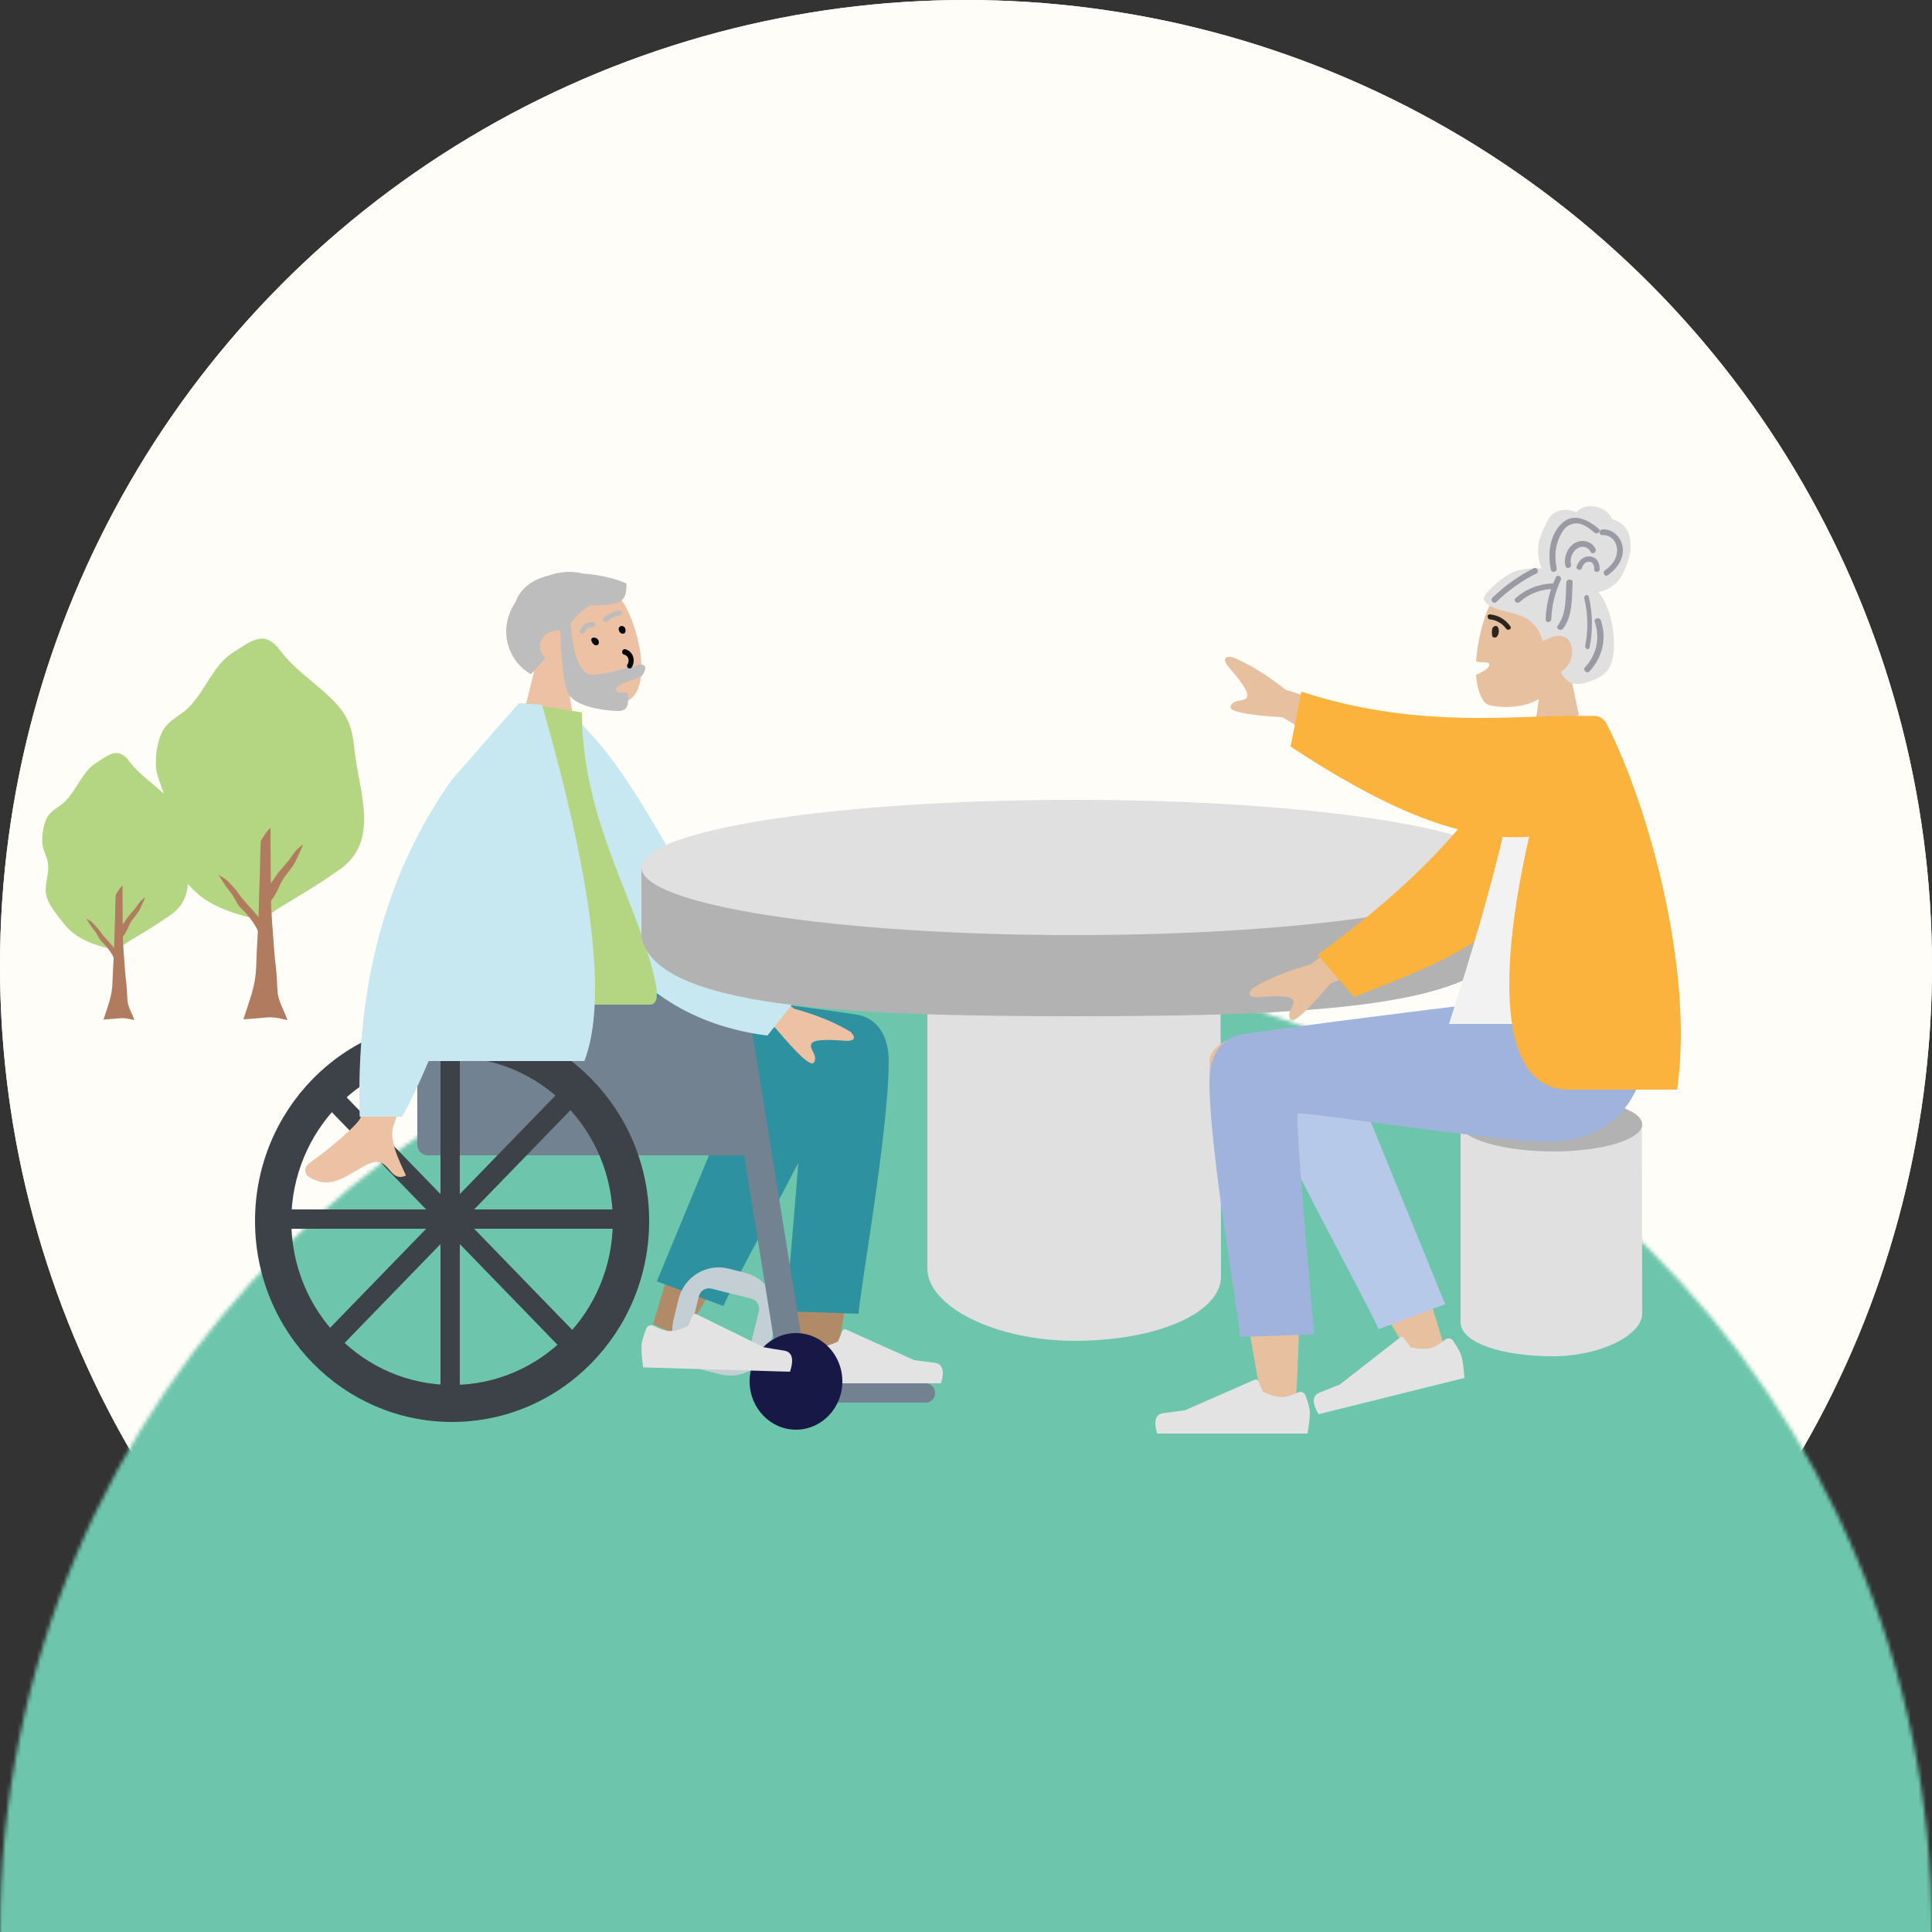 <?xml version="1.0" encoding="UTF-8"?>
<svg width="500px" height="500px" viewBox="0 0 500 500" version="1.1" xmlns="http://www.w3.org/2000/svg" xmlns:xlink="http://www.w3.org/1999/xlink">
    <rect x="0" y="0" width="500" height="500" fill="#333333" stroke="none"/>
    <!-- Generator: Sketch 52.6 (67491) - http://www.bohemiancoding.com/sketch -->
    <title>Artboard</title>
    <desc>Created with Sketch.</desc>
    <defs>
        <circle id="path-1" cx="250" cy="250" r="250"></circle>
    </defs>
    <g id="Artboard" stroke="none" stroke-width="1" fill="none" fill-rule="evenodd">
        <g id="Group-4">
            <circle id="Oval" fill="#FFFDF8" cx="250" cy="250" r="250"></circle>
            <g id="Rectangle">
                <mask id="mask-2" fill="white">
                    <use xlink:href="#path-1"></use>
                </mask>
                <use id="Mask" fill="#FFFDF8" xlink:href="#path-1"></use>
                <rect fill="#6DC6AB" mask="url(#mask-2)" x="0" y="250" width="500" height="300"></rect>
            </g>
            <g id="wheelchair" transform="translate(66, 131)">
                <path d="M66,68 L84.512,68 L81.377,48.699 C86.373,51.318 92.167,51.104 94.53,50.876 C103.337,50.023 99.892,32.382 95.422,25.131 C90.952,17.881 67.972,14.721 66.815,29.086 C66.413,34.071 68.817,38.52 72.373,42.15 L66,68 Z" id="Fill-21" fill="#EDC2A4"></path>
                <path d="M86.895,25.655 C95.172,25.769 96.141,24.467 96.141,20.069 C94.805,19.228 90.087,17.813 84.804,17.414 C82.109,16.737 78.917,16.864 75.842,17.993 C72.045,18.941 68.83,20.98 67.409,24.8 C62.272,32.592 66.172,40.705 71.426,43.478 C72.825,42.021 74.046,40.607 75.135,39.257 C74.261,38.504 73.716,37.457 73.716,36.296 C73.716,34.011 75.823,32.158 78.425,32.158 C78.614,32.158 78.801,32.169 78.986,32.187 C79.269,40.221 79.89,45.515 80.852,48.071 C82.343,52.028 91.044,53 94.077,53 C97.075,53 96.527,50.146 96.527,48.626 C96.527,47.708 93.405,48.906 93.405,47.358 C93.405,45.811 99.347,44.849 100.158,43.85 C101.142,42.639 101.473,41.007 99.989,41.007 C97.953,41.007 92.028,43.596 87.389,43.596 C84.295,43.596 82.39,39.183 81.67,30.358 C83.298,28.226 84.862,26.599 86.895,25.655" id="Fill-23" fill="#BEBDBE"></path>
                <path d="M133.265,137.484 C130.656,141.82 124.455,154.129 117.843,168.5 C113.981,176.894 109.033,191.28 103,211.655 L110.683,215.254 C124.51,192.471 134.808,174.844 141.582,162.373 C141.196,166.053 140.813,169.98 140.453,174.043 C139.21,187.953 140.451,217.854 141.118,226.479 C141.54,231.9 148.746,230.481 149.42,226.142 C150.093,221.803 162.982,153.089 163,138.616 C163.007,133.103 151.032,128.694 146.24,135.354 C142.303,132.519 136.711,131.758 133.265,137.484" id="Fill-25" fill="#B18B67"></path>
                <path d="M121.225,207 C122.7,202.878 147.869,158.095 152.817,144.264 C154.997,138.17 137.076,125.528 130.685,136.033 L104,200.61 L121.225,207 Z" id="Fill-27" fill="#2E91A0"></path>
                <path d="M155.432,131.541 C144.977,129.939 123.127,127.092 89.879,123 L51,123 C51.672,147.102 59.977,159.803 80.048,159.019 C93.968,158.476 140.379,151.281 141.54,151.85 C142.055,152.104 140.666,170.937 137.374,208.346 L156.217,209 C156.223,204.971 164,161.944 164,143.638 C164,138.596 162.146,132.567 155.432,131.541" id="Fill-29" fill="#2E91A0"></path>
                <path d="M128.438,205.102 C129.871,205.464 130.743,206.933 130.386,208.384 L128.131,217.533 C127.776,218.984 126.323,219.866 124.89,219.504 L114.562,216.897 C113.129,216.537 112.257,215.065 112.614,213.616 L114.867,204.466 C115.226,203.016 116.677,202.134 118.108,202.494 L128.438,205.102 Z M109.614,205.211 L108.32,210.463 C106.891,216.264 110.379,222.141 116.109,223.587 L120.422,224.676 C126.154,226.122 131.957,222.592 133.386,216.789 L134.68,211.538 C136.109,205.735 132.621,199.859 126.891,198.412 L122.576,197.324 C116.846,195.877 111.043,199.408 109.614,205.211 Z" id="Fill-31" fill="#C4CED5"></path>
                <path d="M140.166,217.022 C140.475,216.342 141.274,216.043 141.948,216.354 C143.708,217.168 145.087,217.574 146.086,217.574 C147.315,217.574 148.91,217.112 150.877,216.189 L152.011,213.42 C152.013,213.412 152.015,213.407 152.018,213.402 C152.169,213.059 152.566,212.906 152.905,213.059 L170.534,220.974 C171.938,221.186 173.702,221.422 175.824,221.684 C177.949,221.947 178.517,223.718 177.53,227 L139.605,227 C139.201,224.655 139,222.873 139,221.652 C139,220.649 139.376,219.134 140.128,217.112 C140.14,217.081 140.153,217.051 140.166,217.022" id="Fill-33" fill="#E3E3E3"></path>
                <path d="M140,229.5 C140,230.881 141.063,232 142.378,232 L173.622,232 C174.935,232 176,230.881 176,229.5 C176,228.119 174.935,227 173.622,227 L142.378,227 C141.063,227 140,228.119 140,229.5" id="Fill-35" fill="#738290"></path>
                <path d="M42,133.949 L42,165.221 C42,166.756 43.197,168 44.676,168 L127,168 L127,133.949 C127,130.111 124.005,127 120.307,127 L48.693,127 C44.997,127 42,130.111 42,133.949" id="Fill-37" fill="#738290"></path>
                <path d="M135.772,225 L143,225 L128.161,132.783 C127.623,129.446 124.798,127 121.486,127 L120,127" id="Fill-39" fill="#738290"></path>
                <path d="M128,226.5 C128,233.403 133.372,239 140,239 C146.626,239 152,233.403 152,226.5 C152,219.597 146.626,214 140,214 C133.372,214 128,219.597 128,226.5" id="Fill-41" fill="#181846"></path>
                <path d="M9.394,185 C9.394,161.571 28.02,142.578 50.999,142.578 C73.976,142.578 92.604,161.571 92.604,185 C92.604,208.429 73.976,227.422 50.999,227.422 C28.02,227.422 9.394,208.429 9.394,185 M102,185 C102,156.28 79.164,133 50.999,133 C22.832,133 0,156.28 0,185 C0,213.72 22.832,237 50.999,237 C79.164,237 102,213.72 102,185" id="Fill-43" fill="#3C4247"></path>
                <polygon id="Fill-45" fill="#3C4247" points="48 230 53 230 53 139 48 139"></polygon>
                <path d="M78.831,151.404 L18.39,213.702 C17.87,214.241 17.87,215.112 18.39,215.65 L20.28,217.596 C20.801,218.135 21.646,218.135 22.168,217.596 L82.609,155.298 C83.13,154.759 83.13,153.888 82.609,153.352 L80.719,151.404 C80.197,150.865 79.352,150.865 78.831,151.404" id="Fill-47" fill="#3C4247"></path>
                <path d="M93.652,182 L7.348,182 C6.603,182 6,182.559 6,183.25 L6,185.749 C6,186.441 6.603,187 7.348,187 L93.652,187 C94.397,187 95,186.441 95,185.749 L95,183.25 C95,182.559 94.397,182 93.652,182" id="Fill-48" fill="#3C4247"></path>
                <path d="M82.609,213.702 L22.168,151.404 C21.646,150.865 20.801,150.865 20.28,151.404 L18.39,153.352 C17.87,153.888 17.87,154.759 18.39,155.298 L78.831,217.596 C79.352,218.135 80.197,218.135 80.721,217.596 L82.609,215.65 C83.13,215.112 83.13,214.241 82.609,213.702" id="Fill-49" fill="#3C4247"></path>
                <path d="M27.255,158.369 C26.292,160.364 19.176,166.418 14.236,169.879 C12.254,171.267 13.074,173.044 13.823,173.517 C19.914,177.356 23.924,172.815 29.194,170.31 C34.97,167.566 34.483,175.316 39.062,173.224 C37.655,170.005 34.368,164.015 35.922,160.083 C36.612,158.334 41.287,143.177 49.95,114.61 L35.922,114.555 C31.455,141.047 28.567,155.651 27.255,158.369 Z M113.404,125.954 L134.608,134.937 C140.606,142.134 143.959,145.135 144.669,143.938 C145.733,142.143 143.424,140.553 143.95,139.222 C144.476,137.893 148.505,138.031 152.323,138.332 C156.14,138.632 155.026,136.896 154.106,136.039 C150.211,133.656 145.357,131.666 139.55,130.064 L118.137,114 L113.404,125.954 Z" id="Fill-50" fill="#EDC2A4"></path>
                <path d="M132.609,137 L139,128.945 C112.449,109.582 103.551,73.027 81.89,54 L76.05,55.018 C75.13,86.614 86.547,131.201 132.609,137" id="Fill-51" fill="#C7E8F0"></path>
                <path d="M69.841,51 L84.601,53.368 C84.601,82.003 99.828,103.688 103.729,123.804 C104.066,125.547 104.507,129 102.169,129 L51,129 C53.411,95.82 57.632,71.087 69.841,51" id="Fill-52" fill="#B4D682"></path>
                <path d="M50.928,70.793 C34.002,94.682 26.055,123.75 27.089,158 L38.071,158 C40.254,154.103 42.54,149.302 44.927,143.597 L85.238,143.597 C91.186,128.189 87.527,97.445 74.258,51.367 L69.635,51.096 C69.218,51.031 68.76,51 68.262,51" id="Fill-53" fill="#C7E8F0"></path>
                <path d="M101.265,212.822 C100.455,214.861 100.034,216.393 100.005,217.416 C99.97,218.662 100.122,220.484 100.461,222.883 C101.87,222.926 114.534,223.296 138.453,224 C139.533,220.685 139.013,218.863 136.895,218.533 C134.774,218.204 133.014,217.911 131.614,217.655 L114.181,209.069 C113.845,208.902 113.443,209.049 113.283,209.392 C113.283,209.392 113.277,209.403 113.274,209.409 L112.061,212.197 C110.065,213.082 108.45,213.506 107.219,213.469 C106.219,213.44 104.85,212.985 103.11,212.106 C102.443,211.768 101.635,212.049 101.304,212.733 C101.304,212.733 101.278,212.791 101.265,212.822" id="Fill-54" fill="#E3E3E3"></path>
                <path d="M87.022,34.688 C87.104,35.157 87.352,35.525 87.776,35.844 C88.138,36.115 88.82,36.034 88.932,35.591 C89.118,34.864 88.752,34.185 87.874,34.02 C87.34,33.919 87,34.205 87.022,34.688" id="Fill-55" fill="#040505"></path>
                <path d="M94.654,32.852 C95.028,33.112 95.676,33.027 95.81,32.614 C96.026,31.948 95.82,31.107 94.946,31.004 C94.618,30.965 94.306,31.213 94.174,31.442 C94.04,31.673 94.086,32.458 94.654,32.852" id="Fill-56" fill="#040505"></path>
                <path d="M95.472,38.387 C96.633,38.669 97.009,39.923 96.376,40.96 C95.909,41.724 97.047,42.435 97.511,41.675 C98.604,39.884 97.789,37.499 95.821,37.02 C94.996,36.819 94.645,38.186 95.472,38.387" id="Fill-57" fill="#040505"></path>
                <path d="M85.345,32.557 C85.652,31.711 86.424,31.247 87.35,31.295 C88.218,31.34 88.216,30.05 87.35,30.005 C85.805,29.923 84.535,30.851 84.041,32.214 C83.755,33.001 85.059,33.337 85.345,32.557" id="Fill-58" fill="#BEBDBE"></path>
                <path d="M91.2,29.81 C92.112,28.97 93.186,28.44 94.491,28.198 C95.383,28.031 95.005,26.849 94.113,27.016 C92.586,27.301 91.265,27.96 90.197,28.944 C89.574,29.518 90.574,30.388 91.2,29.81" id="Fill-59" fill="#BEBDBE"></path>
                <path d="M359,208.971 C359,214.389 348.479,220 335.771,220 C323.064,220 312,216.616 312,211.2 L312,160 L358.91,160 L359,208.971 Z" id="Fill-60" fill="#DFE0DF"></path>
                <path d="M359,160 C359,163.864 348.718,167 336.035,167 C323.352,167 312,163.864 312,160 C312,156.134 323.352,153 336.035,153 C348.718,153 359,156.134 359,160" id="Fill-61" fill="#B2B2B2"></path>
                <path d="M249.851,110 L174,110 L174,197.289 C174,206.998 191.307,216 212.162,216 C233.015,216 250,208.988 250,199.279 L249.851,110 Z" id="Fill-62" fill="#DFE0DF"></path>
                <path d="M324,93 L100,93 L100,111.389 C103.463,129.779 153.023,132 212.561,132 C272.097,132 320.539,129.779 324,111.389 L324,93 Z" id="Fill-63" fill="#B2B2B2"></path>
                <path d="M324,93.501 C324,103.167 273.855,111 212.001,111 C150.145,111 100,103.167 100,93.501 C100,83.835 150.145,76 212.001,76 C273.855,76 324,83.835 324,93.501" id="Fill-64" fill="#DFE0DF"></path>
                <path d="M346,70 L340.303,43.095 C343.48,39.317 345.631,34.686 345.27,29.497 C344.238,14.545 323.687,17.836 319.69,25.382 C317.862,28.831 316.365,35.107 316,40.16 C317.166,40.707 319.446,39.967 319.446,41.034 C319.446,42.106 317.181,43.106 316,43.652 C316.278,47.358 317.478,50.991 319.446,51.505 C321.505,52.041 327.782,52.636 332.249,49.909 L329.446,70 L346,70 Z" id="Fill-65" fill="#E7C0A0"></path>
                <path d="M326.104,16.858 C328.35,16.166 331.609,15.931 332.982,16.091 C332.201,14.202 331.891,12.099 332.141,10.05 C332.388,8.061 333.269,6.366 334.081,4.59 C334.458,3.772 334.882,2.958 335.517,2.332 C336.163,1.693 336.98,1.272 337.837,1.071 C338.715,0.866 339.631,0.882 340.511,1.071 C340.899,1.153 341.248,1.332 341.629,1.431 C342.019,1.534 342.21,1.287 342.492,1.039 C343.177,0.441 344.177,0.146 345.042,0.04 C346.009,-0.077 347.015,0.069 347.939,0.392 C348.839,0.704 349.703,1.215 350.353,1.955 C350.644,2.286 350.906,2.661 351.078,3.077 C351.147,3.245 351.16,3.348 351.328,3.41 C351.483,3.467 351.664,3.468 351.824,3.523 C353.376,4.054 354.701,5.266 355.424,6.82 C355.847,7.728 356.045,9.324 355.991,11.114 C355.935,12.904 354.337,17.575 352.84,19.279 C351.503,20.8 349.541,21.803 347.646,22.243 C348.904,23.696 349.741,25.51 350.361,27.355 C351.033,29.361 351.449,31.444 351.602,33.565 C351.748,35.582 351.763,37.717 351.294,39.69 C350.857,41.535 349.92,43.048 348.357,44.009 C347.641,44.449 346.871,44.78 346.097,45.082 C345.333,45.38 344.568,45.669 343.769,45.836 C342.254,46.153 340.511,46.098 339.344,44.881 C338.924,44.441 338.463,43.89 338.155,43.356 C338.045,43.162 337.977,43.036 338.114,42.847 C338.274,42.622 338.532,42.448 338.739,42.272 C339.913,41.266 340.641,39.922 340.826,38.326 C341.011,36.704 340.58,34.614 339.021,33.906 C337.096,33.033 334.977,34.036 333.267,34.969 C332.539,32.377 331.046,30.044 328.706,28.854 C326.117,27.538 323.145,27.384 320.484,26.255 C319.792,25.962 319.084,25.627 318.575,25.028 C318.362,24.778 318.112,24.452 318.026,24.12 C317.914,23.687 318.192,23.321 318.407,22.982 C319.543,21.183 323.86,17.549 326.104,16.858" id="Fill-66" fill="#DFE0DF"></path>
                <path d="M264.037,140.422 C259.167,133.627 246.993,138.125 247,143.751 C247.02,158.519 260.123,228.637 260.806,233.063 C261.49,237.491 268.819,238.939 269.244,233.407 C269.925,224.607 271.184,194.095 269.925,179.902 C269.555,175.756 269.165,171.748 268.776,167.994 C275.661,180.72 286.13,198.706 300.187,221.953 L308,218.282 C301.865,197.489 296.834,182.812 292.907,174.246 C286.187,159.579 279.881,147.021 277.231,142.597 C273.726,136.753 268.042,137.529 264.037,140.422" id="Fill-67" fill="#E7C0A0"></path>
                <path d="M308,206.526 L281.317,141.087 C274.925,130.441 257.002,143.252 259.183,149.427 C264.131,163.444 289.3,208.824 290.777,213 L308,206.526 Z" id="Fill-68" fill="#B7C9E8"></path>
                <path d="M247,148.879 C247,167.395 254.917,210.922 254.923,215 L274.098,214.337 C270.747,176.493 269.333,157.443 269.858,157.186 C271.038,156.609 318.272,163.89 332.436,164.44 C352.864,165.232 361.313,152.383 362,128 L322.432,128 C288.598,132.143 266.362,135.022 255.721,136.641 C248.889,137.681 247,143.778 247,148.879" id="Fill-69" fill="#9FB3DC"></path>
                <path d="M310.045,215.978 C311.292,217.788 312.041,219.187 312.287,220.179 C312.588,221.383 312.827,223.191 313,225.604 C311.601,225.952 299.019,229.085 275.251,235 C273.463,232.006 273.591,230.118 275.641,229.334 C277.689,228.549 279.386,227.878 280.733,227.324 L296.329,215.145 C296.628,214.912 297.063,214.965 297.298,215.264 L297.309,215.28 L299.119,217.73 C301.304,218.154 303.007,218.214 304.229,217.91 C305.224,217.662 306.496,216.92 308.047,215.683 C308.644,215.207 309.511,215.304 309.987,215.9 C310.006,215.925 310.026,215.951 310.045,215.978" id="Fill-70" fill="#E3E3E3"></path>
                <path d="M271.843,230.112 C272.614,232.133 273,233.648 273,234.652 C273,235.874 272.793,237.656 272.378,240 L233.48,240 C232.47,236.718 233.053,234.946 235.231,234.684 C237.409,234.422 239.218,234.186 240.658,233.974 L258.738,226.059 C259.086,225.907 259.494,226.059 259.65,226.401 C259.65,226.401 259.654,226.414 259.657,226.419 L260.82,229.189 C262.834,230.112 264.472,230.574 265.734,230.574 C266.757,230.574 268.173,230.167 269.976,229.355 C270.668,229.043 271.488,229.341 271.804,230.022 C271.804,230.022 271.83,230.081 271.843,230.112" id="Fill-71" fill="#E3E3E3"></path>
                <path d="M295.147,102.211 L273.191,118.593 C267.236,120.223 262.263,122.255 258.267,124.686 C257.323,125.56 256.182,127.329 260.095,127.022 C264.008,126.716 268.139,126.574 268.68,127.93 C269.22,129.287 266.851,130.909 267.944,132.739 C268.672,133.959 272.11,130.898 278.259,123.561 L300,114.4 L295.147,102.211 Z M292.84,55.479 L266.752,47.522 C261.884,43.674 257.295,40.859 252.98,39.079 C251.724,38.838 249.648,38.979 252.244,41.969 C254.838,44.963 257.437,48.227 256.698,49.482 C255.955,50.737 253.256,49.791 252.473,51.778 C251.951,53.103 256.426,54.052 265.894,54.624 L286.181,66.754 L292.84,55.479 Z" id="Fill-72" fill="#E7C0A0"></path>
                <path d="M328.728,57.909 C316.9,80.612 299.796,98.014 275,116.104 L284.388,127 C312.073,116.41 326.685,110.021 333.861,88.572 C335.662,83.188 336.921,66.028 338,57 L328.728,57.909 Z" id="Fill-73" fill="#FBB33E"></path>
                <path d="M362,134 L309,134 C321.005,96.671 327.138,71.05 327.397,57.138 C327.411,56.431 328.696,55.179 329.265,55.344 C333.42,56.54 337.871,56.093 342.61,54 C355.174,74.604 359.519,99.969 362,134" id="Fill-74" fill="#F2F2F2"></path>
                <path d="M338.432,54.313 C323.375,54.439 298.95,57.251 270.781,48 L268,62.216 C289.289,76.225 310.848,87.077 329.738,85.535 C321.536,121.532 321.914,151 340.024,151 L368.03,151 C372.479,120.421 360.789,78.022 349.951,56.636 C349.538,55.82 348.656,54.28 346.581,54.28 L338.443,54.28 C338.439,54.291 338.436,54.302 338.432,54.313" id="Fill-75" fill="#FBB33E"></path>
                <path d="M321.244,24.792 C324.357,21.773 327.824,19.312 331.63,17.402 C332.467,16.983 331.736,15.662 330.906,16.081 C326.986,18.045 323.429,20.606 320.228,23.71 C319.542,24.375 320.56,25.456 321.244,24.792" id="Fill-76" fill="#9A9AA4"></path>
                <path d="M327.278,24.806 C329.785,22.592 332.872,21.419 336.286,21.417 C337.237,21.417 337.239,19.998 336.286,20 C332.487,20 329.019,21.34 326.231,23.804 C325.531,24.423 326.579,25.424 327.278,24.806" id="Fill-77" fill="#9A9AA4"></path>
                <path d="M335.467,29.284 C335.605,25.728 336.415,22.344 337.922,19.13 C338.325,18.271 337.062,17.519 336.656,18.381 C335.038,21.832 334.15,25.467 334.001,29.284 C333.966,30.24 335.428,30.238 335.467,29.284" id="Fill-78" fill="#9A9AA4"></path>
                <path d="M339.367,19.696 C339.141,23.398 339.512,27.712 337.135,30.939 C336.561,31.719 337.97,32.444 338.543,31.668 C341.099,28.199 340.755,23.665 340.999,19.696 C341.054,18.767 339.424,18.769 339.367,19.696" id="Fill-79" fill="#9A9AA4"></path>
                <path d="M344.028,23.932 C344.98,27.959 345.061,31.979 344.261,36.059 C344.076,37.003 345.231,37.407 345.416,36.461 C346.263,32.136 346.191,27.8 345.183,23.53 C344.962,22.599 343.807,22.996 344.028,23.932" id="Fill-80" fill="#9A9AA4"></path>
                <path d="M346.724,29.922 C348.124,34.043 347.264,38.391 344.207,41.691 C343.53,42.421 344.672,43.488 345.354,42.752 C348.778,39.057 349.871,34.171 348.289,29.523 C347.975,28.604 346.408,28.997 346.724,29.922" id="Fill-81" fill="#9A9AA4"></path>
                <path d="M336.864,16.103 C336.251,13.246 336.452,10.299 337.772,7.631 C338.456,6.24 339.374,4.934 341.043,4.55 C343.265,4.04 345.11,5.556 346.665,6.864 C347.399,7.48 348.493,6.47 347.755,5.851 C344.847,3.41 341.016,1.447 337.896,4.738 C334.955,7.841 334.547,12.602 335.38,16.484 C335.575,17.388 337.059,17.004 336.864,16.103" id="Fill-82" fill="#9A9AA4"></path>
                <path d="M348.701,7.473 C351.078,7.324 352.65,9.489 352.501,11.733 C352.364,13.802 350.987,15.457 349.357,16.603 C348.593,17.14 349.322,18.411 350.093,17.868 C352.422,16.229 354.386,13.581 353.935,10.567 C353.551,7.979 351.357,5.842 348.701,6.009 C347.769,6.068 347.764,7.532 348.701,7.473" id="Fill-83" fill="#9A9AA4"></path>
                <path d="M340.581,15.068 C340.23,13.596 340.878,11.82 342.146,10.96 C343.369,10.133 344.96,10.43 345.626,11.798 C346.045,12.664 347.338,11.905 346.917,11.042 C345.989,9.137 343.62,8.477 341.766,9.437 C339.661,10.527 338.601,13.213 339.138,15.464 C339.364,16.402 340.804,16.006 340.581,15.068" id="Fill-84" fill="#9A9AA4"></path>
                <path d="M343.41,15.978 C343.666,15.155 344.318,14.294 345.317,14.371 C346.435,14.458 346.583,15.459 346.576,16.34 C346.567,17.219 347.992,17.221 348,16.34 C348.018,14.747 347.359,13.207 345.509,13.016 C343.784,12.839 342.497,14.134 342.033,15.616 C341.771,16.459 343.147,16.821 343.41,15.978" id="Fill-85" fill="#9A9AA4"></path>
                <path d="M320.201,31.723 C320.067,32.362 320.065,32.933 320.187,33.573 C320.287,34.098 321.173,34.131 321.451,33.715 C321.953,32.964 322.053,32.128 321.665,31.318 C321.399,30.759 320.359,30.965 320.201,31.723" id="Fill-86" fill="#2A251F"></path>
                <path d="M319.599,29.298 C321.272,29.448 322.789,30.335 323.798,31.724 C324.277,32.384 325.364,31.737 324.877,31.07 C323.579,29.285 321.755,28.196 319.599,28.003 C318.798,27.93 318.802,29.227 319.599,29.298" id="Fill-87" fill="#2A251F"></path>
            </g>
            <g id="tree-copy" transform="translate(40, 165)">
                <path d="M8.383,63.396 C5.585,59.698 1.41,55.37 1.594,50.488 C1.7,47.666 2.615,44.833 2.563,42.055 C2.507,39.223 0.638,36.627 0.385,33.757 C0.134,30.914 0.717,26.529 2.217,23.933 C3.718,21.335 6.952,20.076 9.036,17.9 C13.203,13.553 15.263,7.137 20.079,4.017 C25.301,0.637 28.468,-2.077 32.544,3.382 C36.146,8.2 41.359,11.512 45.644,15.696 C50.524,20.463 51.161,23.566 51.841,29.78 C52.924,39.704 58.256,52.514 48.222,59.792 C43.211,63.429 37.752,66.639 32.444,69.841 C30.343,71.106 29.167,72.533 26.722,72.58 C24.525,72.623 21.91,71.714 19.85,71.027 C15.445,69.549 11.199,67.125 8.383,63.396" id="Fill-2" fill="#B4D682"></path>
                <path d="M30.026,49.186 C29.985,54.325 30.095,61.231 30.105,66.325 C30.113,71.184 30.655,76.268 30.972,81.076 C31.125,83.39 31.486,85.666 31.64,87.974 C31.768,89.97 31.667,91.966 32.268,93.776 C32.868,95.574 33.784,97.166 34.377,98.986 C34.423,99.133 31.407,98.017 28.829,98.333 C27.672,98.472 22.987,98.807 22.987,98.807 C22.987,98.807 24.698,93.688 25.102,92.319 C25.795,89.974 26.228,87.625 26.303,85.031 C26.457,79.439 26.909,74.702 26.996,69.115 C27.044,65.856 27.268,62.098 27.297,58.839 C27.326,55.841 27.487,52.674 27.487,52.674 C27.487,52.674 28.921,50.107 30.026,49.186" id="Fill-4" fill="#B17B5F"></path>
                <path d="M16.568,61.43 C16.568,61.43 18.287,64.15 18.451,64.377 C19.16,65.346 19.973,66.246 20.583,67.285 C21.133,68.226 21.523,69.216 22.321,69.995 C23.947,71.575 25.103,72.948 26.264,74.95 C26.808,75.889 27.139,77.136 27.948,77.906 C28.616,78.538 30.099,78.657 29.912,77.332 C29.616,75.232 27.805,73.544 26.513,71.889 C25.02,69.981 23.122,68.283 21.772,66.279 C20.88,64.957 19.72,63.838 18.594,62.714 C18.36,62.477 16.568,61.43 16.568,61.43" id="Fill-6" fill="#B17B5F"></path>
                <path d="M38.462,53.57 C37.84,54.98 37.209,56.39 36.546,57.786 C35.513,59.957 33.567,61.582 32.578,63.749 C31.993,65.031 30.574,68.492 28.982,68.912 C27.893,69.202 27.285,68.77 27.575,67.666 C28.119,65.61 30.052,63.851 31.203,62.023 C32.35,60.198 33.966,58.772 35.193,57.041 C36.228,55.58 36.803,54.612 38.462,53.57" id="Fill-8" fill="#B17B5F"></path>
            </g>
            <g id="tree" transform="translate(10, 194)">
                <path d="M6.568,45.077 C4.609,42.489 1.687,39.459 1.816,36.042 C1.89,34.066 2.53,32.083 2.494,30.139 C2.455,28.156 1.147,26.339 0.97,24.33 C0.794,22.34 1.202,19.27 2.252,17.453 C3.303,15.634 5.566,14.753 7.025,13.23 C9.942,10.187 11.384,5.696 14.755,3.512 C18.411,1.146 20.628,-0.754 23.481,3.067 C26.003,6.44 29.651,8.759 32.651,11.687 C36.067,15.024 36.512,17.196 36.989,21.546 C37.747,28.493 41.479,37.46 34.455,42.554 C30.948,45.1 27.126,47.347 23.411,49.589 C21.94,50.474 21.117,51.473 19.405,51.506 C17.868,51.536 16.037,50.9 14.595,50.419 C11.512,49.384 8.54,47.687 6.568,45.077" id="Fill-2" fill="#B4D682"></path>
                <path d="M21.718,35.13 C21.689,38.727 21.766,43.562 21.773,47.127 C21.779,50.529 22.158,54.087 22.38,57.453 C22.488,59.073 22.74,60.666 22.848,62.282 C22.938,63.679 22.867,65.076 23.288,66.343 C23.707,67.602 24.349,68.716 24.764,69.99 C24.796,70.093 22.685,69.312 20.881,69.533 C20.07,69.63 16.791,69.865 16.791,69.865 C16.791,69.865 17.988,66.282 18.272,65.323 C18.756,63.682 19.06,62.037 19.112,60.222 C19.22,56.307 19.536,52.992 19.597,49.08 C19.63,46.799 19.787,44.169 19.808,41.887 C19.828,39.789 19.941,37.572 19.941,37.572 C19.941,37.572 20.944,35.775 21.718,35.13" id="Fill-4" fill="#B17B5F"></path>
                <path d="M12.297,43.701 C12.297,43.701 13.501,45.605 13.616,45.764 C14.112,46.442 14.681,47.072 15.108,47.8 C15.493,48.458 15.766,49.151 16.325,49.697 C17.463,50.802 18.272,51.764 19.085,53.165 C19.465,53.822 19.698,54.695 20.264,55.234 C20.731,55.677 21.769,55.76 21.639,54.832 C21.431,53.362 20.164,52.181 19.259,51.022 C18.214,49.687 16.885,48.498 15.94,47.095 C15.316,46.17 14.504,45.387 13.716,44.6 C13.552,44.434 12.297,43.701 12.297,43.701" id="Fill-6" fill="#B17B5F"></path>
                <path d="M27.624,38.199 C27.188,39.186 26.747,40.173 26.282,41.15 C25.559,42.67 24.197,43.807 23.505,45.324 C23.095,46.222 22.102,48.644 20.987,48.939 C20.225,49.142 19.799,48.839 20.003,48.066 C20.383,46.627 21.736,45.396 22.542,44.116 C23.345,42.839 24.476,41.84 25.335,40.629 C26.06,39.606 26.462,38.929 27.624,38.199" id="Fill-8" fill="#B17B5F"></path>
            </g>
        </g>
    </g>
</svg>